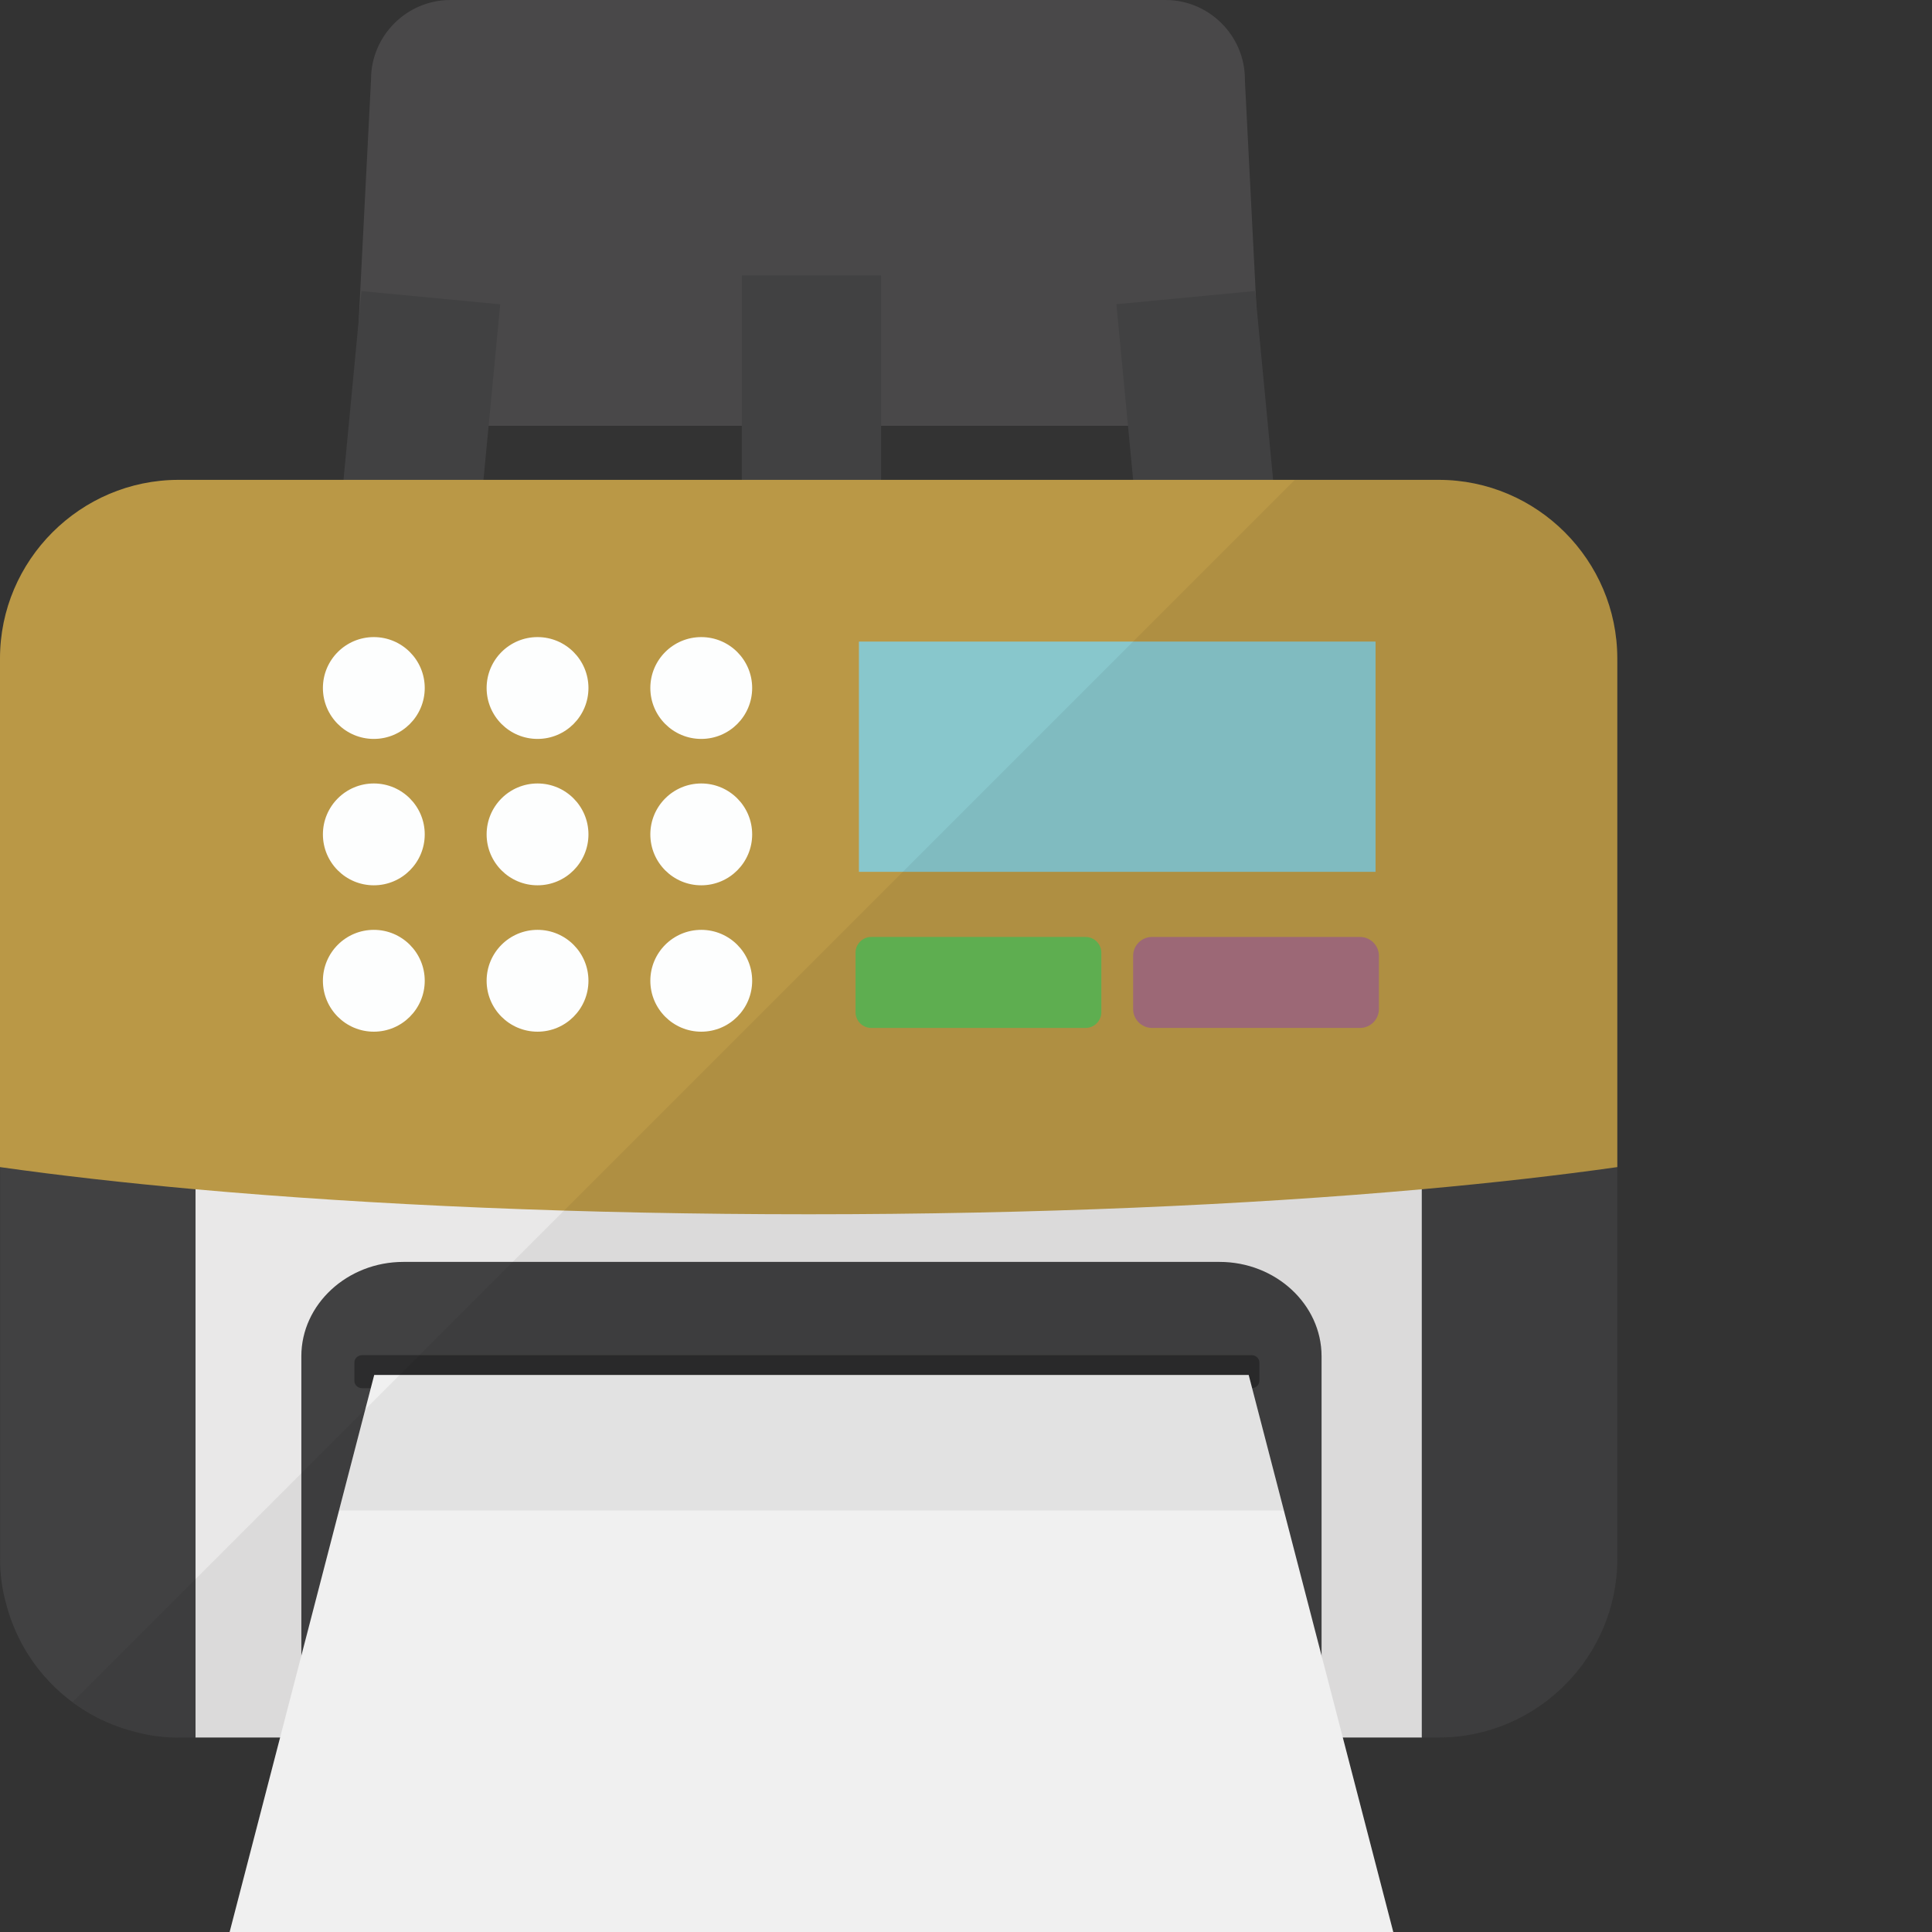 <?xml version="1.0" encoding="iso-8859-1"?>

<!DOCTYPE svg PUBLIC "-//W3C//DTD SVG 1.1//EN" "http://www.w3.org/Graphics/SVG/1.1/DTD/svg11.dtd">
<!-- Uploaded to: SVG Repo, www.svgrepo.com, Generator: SVG Repo Mixer Tools -->
<svg version="1.1" id="_x35_" xmlns="http://www.w3.org/2000/svg" xmlns:xlink="http://www.w3.org/1999/xlink" 
	 viewBox="0 0 512 512"  xml:space="preserve">
<rect x="0" y="0" width="512" height="512" fill="#333333" stroke="none"/>
<g>
	<polygon style="fill:none;" points="235.425,112.816 235.425,127.136 302.434,127.136 301.074,112.816 	"/>
	<polygon style="fill:none;" points="130.031,127.136 198.518,127.136 198.518,112.816 131.391,112.816 	"/>
	<g>
		<g>
			<g>
				<path style="fill:#494849;" d="M333.491,91.828c0,11.553-9.466,21.019-21.019,21.019h-196.7
					c-11.553,0-21.019-9.465-21.019-21.019l0.373-8.05L98.33,21.02C98.33,9.466,107.796,0,119.349,0h189.544
					c11.553,0,21.019,9.466,21.019,21.02l0.075,1.789l2.758,54.262L333.491,91.828z"/>
				<rect x="196.59" y="72.997" style="fill:#414142;" width="36.907" height="70.242"/>
				
					<rect x="92.385" y="78.652" transform="matrix(0.996 0.095 -0.095 0.996 11.259 -9.974)" style="fill:#414142;" width="36.907" height="70.242"/>
				
					<rect x="299.317" y="78.652" transform="matrix(-0.996 0.095 -0.095 -0.996 644.878 196.979)" style="fill:#414142;" width="36.907" height="70.242"/>
			</g>
			<rect x="51.789" y="129.548" style="fill:#E9E8E8;" width="325.02" height="330.91"/>
			<g>
				<path style="fill:#414142;" d="M350.228,359.419v103.078H79.858V359.419c0-13.751,12.166-25.002,27.037-25.002h216.296
					C338.061,334.417,350.228,345.668,350.228,359.419z"/>
				<path style="fill:#2C2C2D;" d="M331.651,359.121H96.013c-1.158,0-2.096,0.868-2.096,1.938v4.904c0,1.07,0.938,1.938,2.096,1.938
					h235.638c1.158,0,2.096-0.868,2.096-1.938v-4.904C333.747,359.989,332.808,359.121,331.651,359.121z"/>
				<polygon style="fill:#FFFFFF;" points="369.231,512 60.855,512 89.843,400.296 99.171,364.384 330.916,364.384 340.244,400.296 
									"/>
				<polygon style="opacity:0.06;fill:#040000;" points="340.244,400.296 89.843,400.296 99.171,364.384 330.916,364.384 				"/>
			</g>
			<path style="fill:#414142;" d="M51.82,129.543v330.939h-4.472c-4.025,0-7.975-0.522-11.702-1.565
				c-16.696-4.249-29.814-17.367-34.063-34.063c-1.044-3.727-1.565-7.677-1.565-11.702V176.873c0-26.013,21.318-47.33,47.331-47.33
				H51.82z"/>
			<path style="fill:#414142;" d="M428.597,176.872v236.261c0,26.02-21.287,47.324-47.324,47.324h-4.465v-330.91h4.465
				C407.31,129.548,428.597,150.853,428.597,176.872z"/>
			<path style="fill:#BA9846;" d="M428.597,174.491v134.802c-15.608,2.215-32.966,4.179-51.789,5.876
				c-46.824,4.197-102.613,6.625-162.51,6.625c-59.897,0-115.686-2.429-162.51-6.625c-18.823-1.697-36.181-3.661-51.789-5.876
				V174.491c0-26.02,21.305-47.324,47.324-47.324h333.949C407.31,127.167,428.597,148.472,428.597,174.491z"/>
			<g>
				<g>
					<circle style="fill:#FDFEFE;" cx="99.067" cy="182.329" r="13.493"/>
					<circle style="fill:#FDFEFE;" cx="99.067" cy="221.121" r="13.493"/>
					<circle style="fill:#FDFEFE;" cx="99.067" cy="259.913" r="13.493"/>
				</g>
				<g>
					<circle style="fill:#FDFEFE;" cx="142.453" cy="182.329" r="13.493"/>
					<circle style="fill:#FDFEFE;" cx="142.453" cy="221.121" r="13.493"/>
					<circle style="fill:#FDFEFE;" cx="142.453" cy="259.913" r="13.493"/>
				</g>
				<g>
					<circle style="fill:#FDFEFE;" cx="185.839" cy="182.329" r="13.493"/>
					<circle style="fill:#FDFEFE;" cx="185.839" cy="221.121" r="13.493"/>
					<circle style="fill:#FDFEFE;" cx="185.839" cy="259.913" r="13.493"/>
				</g>
			</g>
			<rect x="227.621" y="170.027" style="fill:#88C7CC;" width="136.913" height="61.016"/>
			<path style="fill:#64B955;" d="M287.7,248.305h-56.805c-2.292,0-4.167,1.875-4.167,4.167v15.775c0,2.292,1.875,4.167,4.167,4.167
				H287.7c2.292,0,4.167-1.875,4.167-4.167v-15.775C291.867,250.18,289.992,248.305,287.7,248.305z"/>
			<path style="fill:#A66F7D;" d="M360.423,248.305h-55.131c-2.752,0-5.004,2.252-5.004,5.004v14.101
				c0,2.752,2.252,5.004,5.004,5.004h55.131c2.752,0,5.004-2.252,5.004-5.004v-14.101
				C365.427,250.557,363.176,248.305,360.423,248.305z"/>
		</g>
		<path style="opacity:0.06;fill:#040000;" d="M381.273,127.167h-38.141L19.236,451.063c4.846,3.597,10.382,6.32,16.41,7.854
			c3.727,1.043,7.677,1.565,11.702,1.565h4.472v-0.024h22.411L60.855,512h308.376l-13.375-51.542h20.952h4.465
			c26.037,0,47.324-21.305,47.324-47.326v-103.84V176.872v-2.381C428.597,148.471,407.311,127.167,381.273,127.167z"/>
	</g>
</g>
</svg>